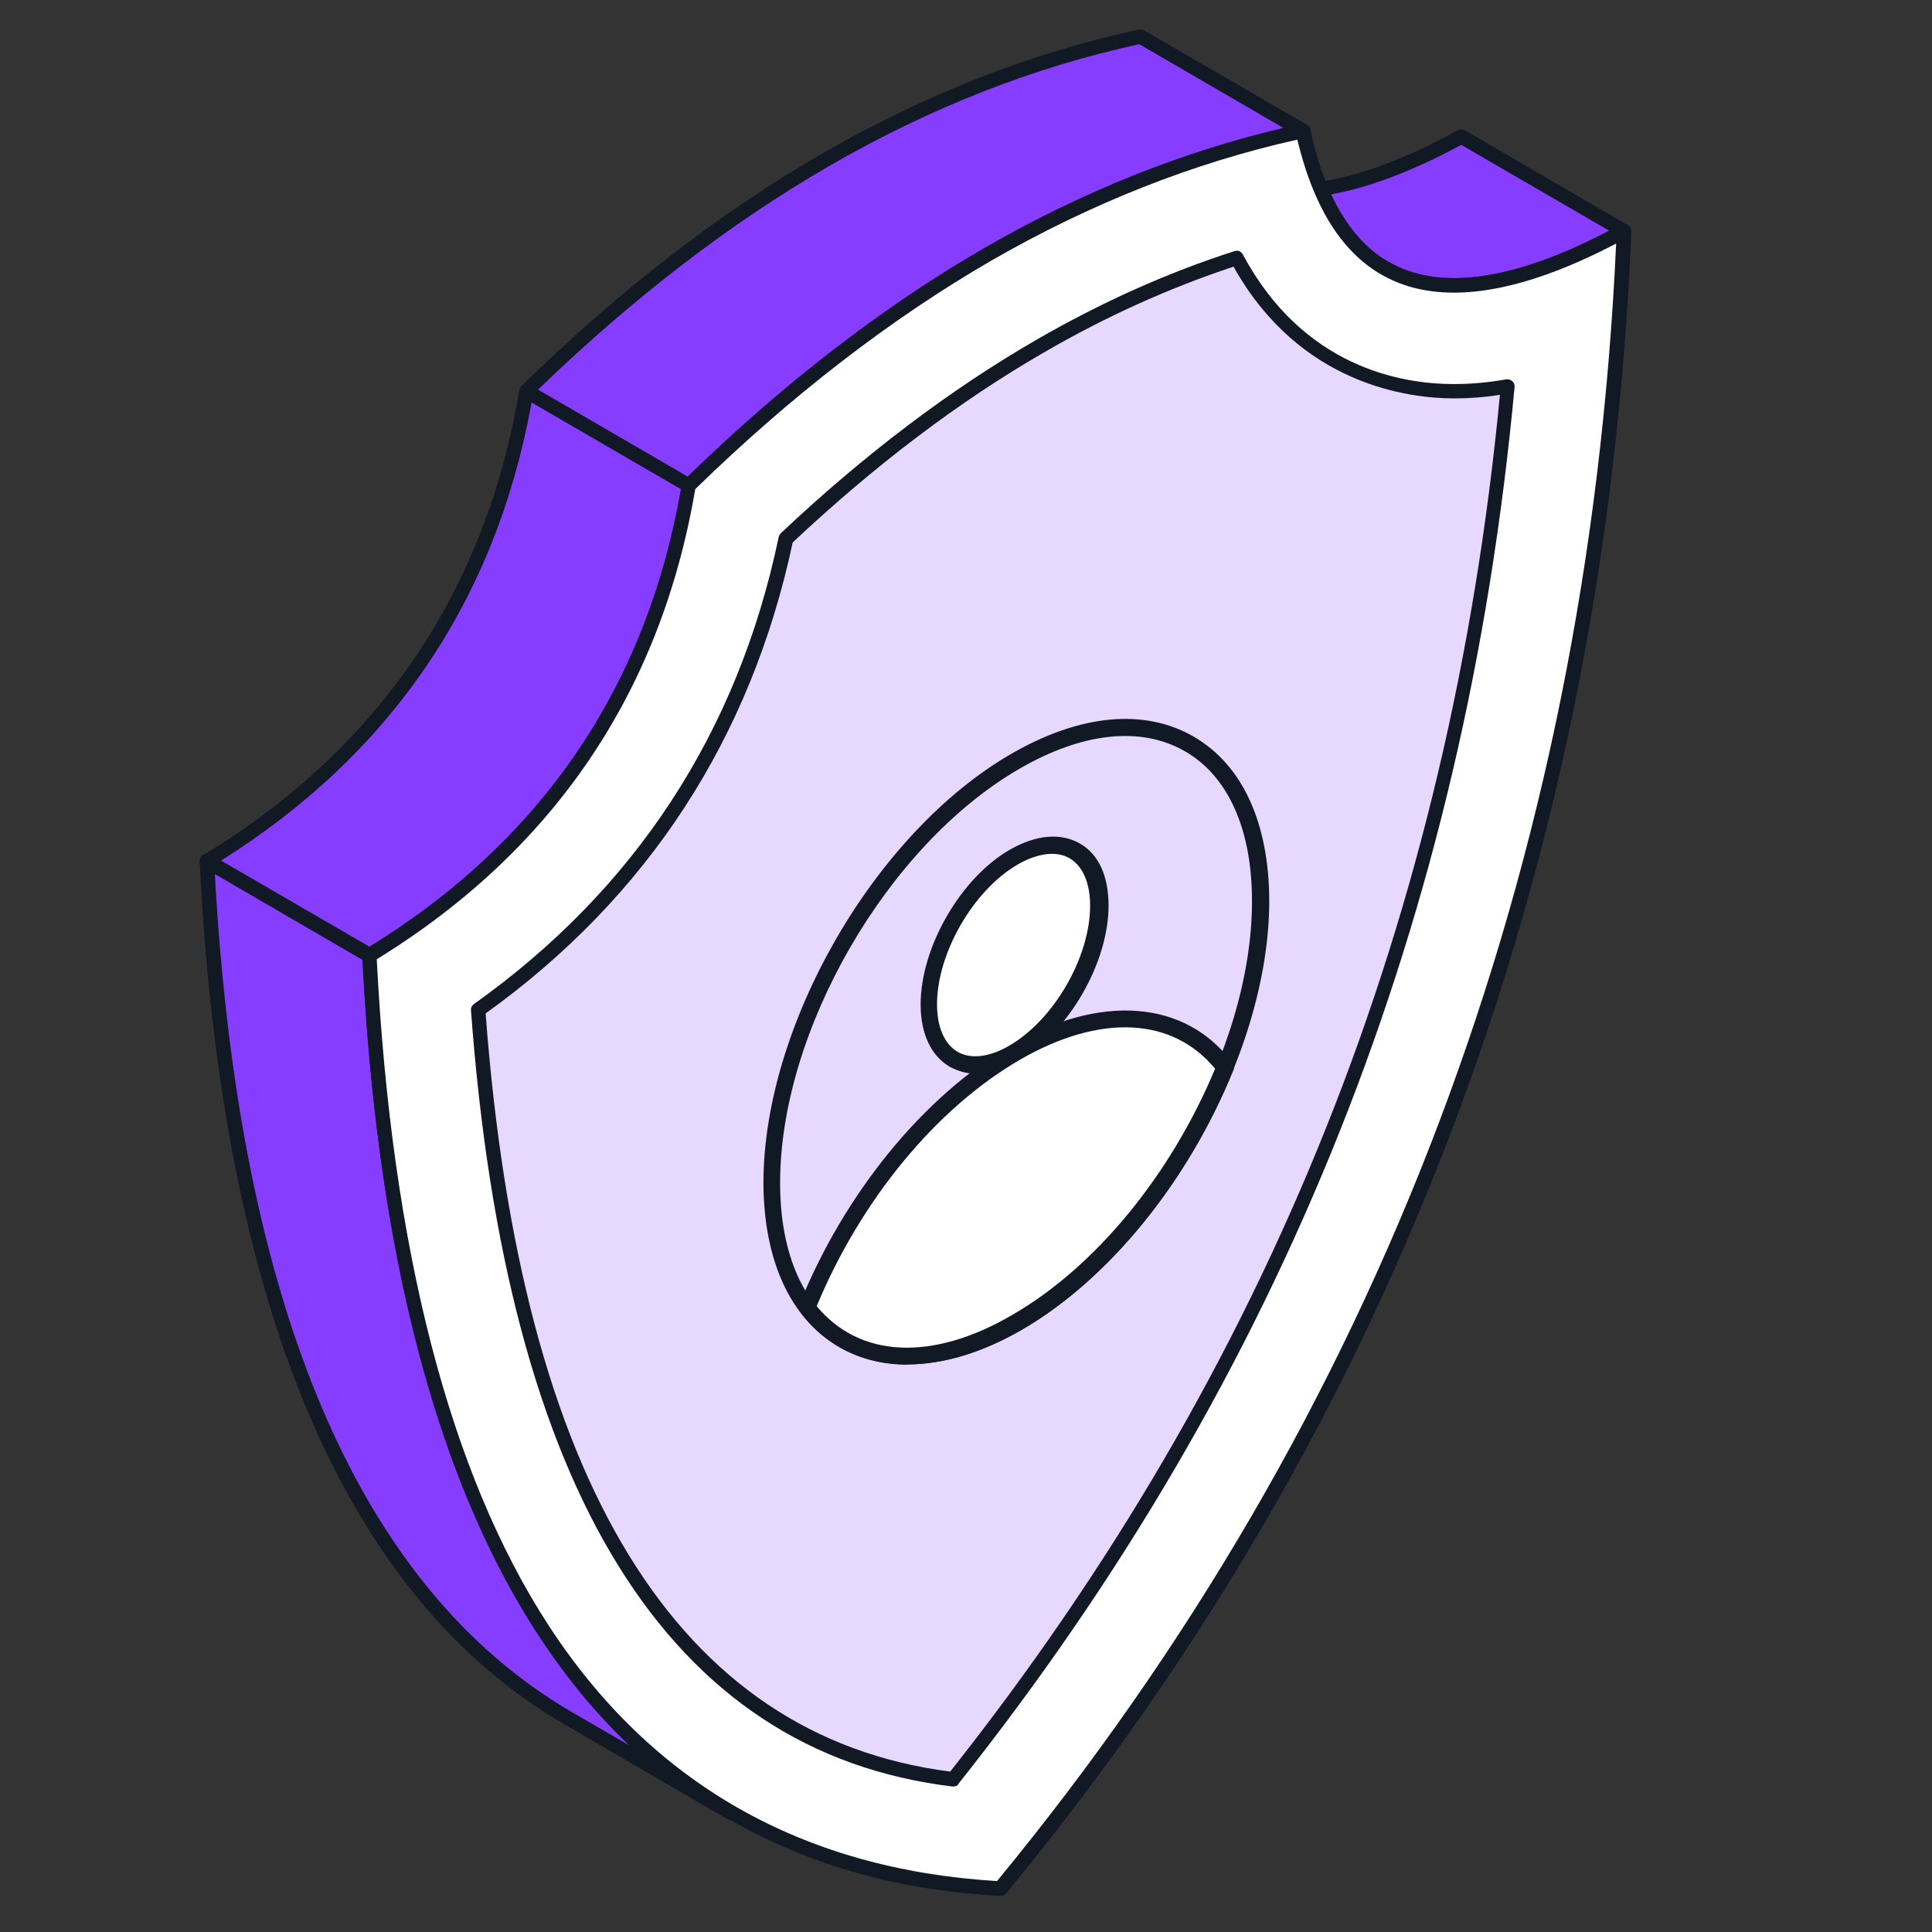 <?xml version="1.0" encoding="UTF-8"?>
<svg id="Layer_1" data-name="Layer 1" xmlns="http://www.w3.org/2000/svg" viewBox="0 0 66 66">
  <rect x="0" y="0" width="66" height="66" fill="#333333" stroke="none"/>
  <defs>
    <style>
      .cls-1 {
        fill: #e7d8ff;
      }

      .cls-2 {
        isolation: isolate;
      }

      .cls-3 {
        fill: #fff;
      }

      .cls-4 {
        fill: #863dff;
      }

      .cls-5 {
        fill: #111925;
      }
    </style>
  </defs>
  <g class="cls-2">
    <g>
      <path class="cls-4" d="M47.3,9.16l-5.55-3.23c1.88,1.09,4.59.7,8.18-1.26l5.55,3.23c-3.59,1.95-6.3,2.35-8.18,1.26Z"/>
      <path class="cls-5" d="M49.67,10c-.95,0-1.78-.21-2.5-.63l-5.55-3.22c-.12-.07-.16-.22-.09-.34s.22-.16.34-.09c1.81,1.05,4.48.62,7.93-1.27.08-.04.17-.04.24,0l5.55,3.23c.08.05.12.13.12.22s-.05.17-.13.21c-2.28,1.26-4.27,1.89-5.91,1.89ZM43.66,6.75l3.77,2.19c1.74,1.01,4.27.65,7.54-1.06l-5.05-2.93c-2.47,1.33-4.56,1.93-6.26,1.8Z"/>
    </g>
    <g>
      <path class="cls-4" d="M44.51,4.48c-3.68.79-7.26,2.19-10.76,4.21s-6.9,4.66-10.23,7.91l-5.55-3.23c3.32-3.25,6.73-5.89,10.23-7.9,3.5-2.02,7.09-3.43,10.76-4.21l5.55,3.22Z"/>
      <path class="cls-5" d="M23.53,16.84s-.09-.01-.12-.03l-5.55-3.23c-.07-.04-.11-.11-.12-.18-.01-.08.02-.15.07-.21,3.33-3.26,6.79-5.93,10.27-7.94,3.5-2.02,7.14-3.45,10.83-4.24.06,0,.12,0,.18.03l5.55,3.22c.09.05.14.15.12.25s-.09.18-.19.2c-3.64.79-7.23,2.2-10.69,4.19-3.46,2-6.88,4.65-10.18,7.87-.05.05-.11.07-.17.07ZM18.38,13.31l5.11,2.97c3.28-3.19,6.69-5.82,10.14-7.81,3.31-1.91,6.74-3.28,10.21-4.1l-4.92-2.86c-3.6.78-7.17,2.18-10.59,4.16-3.38,1.95-6.72,4.52-9.95,7.64Z"/>
    </g>
    <g>
      <path class="cls-4" d="M12.62,32.64l-5.55-3.23c6.18-3.76,9.75-9.15,10.91-16.04l5.55,3.23c-1.16,6.89-4.73,12.28-10.91,16.04Z"/>
      <path class="cls-5" d="M12.62,32.89s-.09,0-.12-.03l-5.55-3.23c-.08-.04-.12-.12-.12-.21s.04-.17.12-.21c6-3.65,9.63-8.99,10.79-15.87.01-.08.07-.15.14-.18s.16-.03.23.01l5.55,3.23c.09.05.14.15.12.26-1.19,7.03-4.9,12.49-11.03,16.22-.04,0-.09,0-.13,0ZM7.55,29.4l5.07,2.94c5.88-3.62,9.46-8.87,10.64-15.63l-5.1-2.96c-1.22,6.74-4.79,12-10.61,15.65Z"/>
    </g>
    <g>
      <path class="cls-4" d="M24.96,61.92l-5.55-3.23c-7.72-4.48-11.61-14.57-12.34-29.28l5.55,3.23c.73,14.71,4.62,24.8,12.34,29.28Z"/>
      <path class="cls-5" d="M24.96,62.17s-.09,0-.12-.03l-5.55-3.23c-7.52-4.37-11.72-14.29-12.47-29.49,0-.09.04-.18.12-.22.08-.05.18-.05.25,0l5.55,3.23c.07.04.12.12.12.2.75,15.02,4.86,24.8,12.21,29.08h.01c.12.07.16.22.09.34-.04.08-.12.12-.21.12ZM7.34,29.86c.81,14.76,4.91,24.39,12.2,28.63l1.95,1.13c-5.4-5.14-8.46-14.13-9.11-26.83l-5.04-2.93Z"/>
    </g>
    <g>
      <g>
        <path class="cls-3" d="M33.75,8.69c3.5-2.02,7.08-3.42,10.76-4.21,1.2,5.53,4.79,6.79,10.97,3.41-.87,20.77-7.43,39.81-21.3,56.63-13.93-.77-20.58-12.18-21.56-31.88,6.18-3.76,9.75-9.15,10.91-16.04,3.32-3.26,6.73-5.89,10.22-7.91Z"/>
        <path class="cls-5" d="M34.17,64.77h0c-13.44-.74-20.77-11.54-21.79-32.12,0-.09.04-.18.12-.22,6-3.65,9.63-8.99,10.8-15.87.01-.05.03-.1.07-.14,3.32-3.25,6.78-5.92,10.27-7.94,3.5-2.02,7.15-3.45,10.83-4.24.13-.03.27.06.29.19.53,2.44,1.54,4.02,3.01,4.69,1.79.82,4.35.33,7.59-1.44.08-.04.17-.04.25.01s.12.13.12.22c-.9,21.59-8.09,40.69-21.36,56.77-.04.05-.11.09-.19.09ZM12.87,32.77c.51,9.91,2.49,17.57,5.88,22.77,3.51,5.39,8.66,8.32,15.31,8.72,13.07-15.87,20.18-34.69,21.15-55.94-3.21,1.68-5.79,2.1-7.65,1.25-1.57-.71-2.65-2.33-3.24-4.8-3.55.79-7.06,2.18-10.45,4.13-3.44,1.99-6.85,4.62-10.12,7.81-1.18,6.95-4.85,12.35-10.88,16.06Z"/>
      </g>
      <g>
        <path class="cls-1" d="M32.57,60.78c-5.04-.61-14.58-3.85-16.23-26.29,5.57-3.96,9.1-9.37,10.51-16.1,2.84-2.68,5.76-4.89,8.7-6.59,2.19-1.26,4.44-2.27,6.71-3,2.16,4.04,5.74,4.55,7.42,4.55.6,0,1.21-.05,1.84-.16-1.68,18.05-7.91,33.68-18.95,47.59Z"/>
        <path class="cls-5" d="M32.57,61.03h-.03c-9.71-1.17-15.24-10.09-16.45-26.51-.01-.09.03-.17.1-.22,5.51-3.92,9.02-9.29,10.41-15.95.01-.05.04-.09.07-.13,2.85-2.69,5.8-4.92,8.75-6.62,2.2-1.27,4.47-2.29,6.75-3.02.12-.04.24.01.29.12,2.06,3.84,5.4,4.42,7.2,4.42.58,0,1.18-.05,1.79-.16.08-.01.15.01.21.06s.09.13.08.2c-1.68,18.13-7.9,33.74-19,47.72-.02.06-.09.09-.17.09ZM16.59,34.62c1.2,15.99,6.54,24.7,15.87,25.9,10.92-13.8,17.07-29.19,18.78-47.03-.53.08-1.05.12-1.56.12-1.52,0-5.27-.44-7.54-4.5-2.18.72-4.36,1.7-6.46,2.92-2.9,1.67-5.79,3.86-8.6,6.5-1.43,6.7-4.95,12.11-10.49,16.09Z"/>
      </g>
    </g>
  </g>
  <g>
    <path class="cls-1" d="M34.68,25.99c4.62-2.67,8.37-.53,8.37,4.77s-3.71,11.74-8.32,14.41c-4.61,2.67-8.37.53-8.37-4.78s3.71-11.73,8.32-14.4Z"/>
    <path class="cls-5" d="M31,46.62c-.84,0-1.64-.2-2.33-.6-1.67-.97-2.58-2.96-2.59-5.61,0-5.37,3.79-11.96,8.47-14.66,2.34-1.35,4.54-1.56,6.22-.59s2.58,2.95,2.59,5.61c0,5.37-3.79,11.97-8.47,14.67-1.36.78-2.69,1.17-3.89,1.17h0ZM34.83,26.26c-4.52,2.61-8.19,8.96-8.18,14.16,0,2.44.82,4.27,2.3,5.11,1.5.86,3.49.64,5.64-.59,4.52-2.61,8.19-8.96,8.18-14.17,0-2.44-.82-4.27-2.3-5.11-1.5-.86-3.5-.64-5.64.6Z"/>
    <path class="cls-3" d="M34.63,29.29c1.61-.93,2.91-.19,2.92,1.67,0,1.85-1.3,4.1-2.91,5.02s-2.91.19-2.92-1.67c0-1.85,1.3-4.1,2.91-5.02Z"/>
    <path class="cls-5" d="M33.35,36.68c-.33,0-.63-.09-.91-.24-.64-.38-.99-1.13-.99-2.13,0-1.94,1.36-4.32,3.06-5.29.88-.5,1.71-.58,2.37-.21s.99,1.13.99,2.13c0,1.94-1.36,4.32-3.06,5.29-.52.29-1.01.44-1.46.44h0ZM34.77,29.53c-1.52.88-2.76,3.03-2.76,4.78,0,.79.26,1.36.7,1.62.45.26,1.09.19,1.77-.21,1.52-.88,2.76-3.02,2.76-4.78,0-.79-.26-1.36-.7-1.62-.45-.26-1.09-.18-1.77.21Z"/>
    <path class="cls-3" d="M41.84,36.48c-1.46,3.61-4.1,6.96-7.12,8.71-3.03,1.75-5.7,1.43-7.16-.52,1.46-3.61,4.1-6.96,7.12-8.71,3.05-1.75,5.7-1.42,7.16.52Z"/>
    <path class="cls-5" d="M31,46.61c-1.49,0-2.76-.6-3.65-1.77-.06-.09-.08-.19-.04-.28,1.54-3.81,4.25-7.12,7.24-8.86,3.05-1.76,5.93-1.54,7.54.59.06.09.08.19.04.28-1.55,3.81-4.25,7.14-7.24,8.86-1.36.79-2.69,1.18-3.89,1.18ZM27.9,44.62c1.46,1.77,3.94,1.9,6.68.3,2.84-1.64,5.41-4.77,6.93-8.41-1.46-1.77-3.94-1.89-6.68-.3-2.84,1.65-5.42,4.77-6.93,8.41Z"/>
  </g>
</svg>